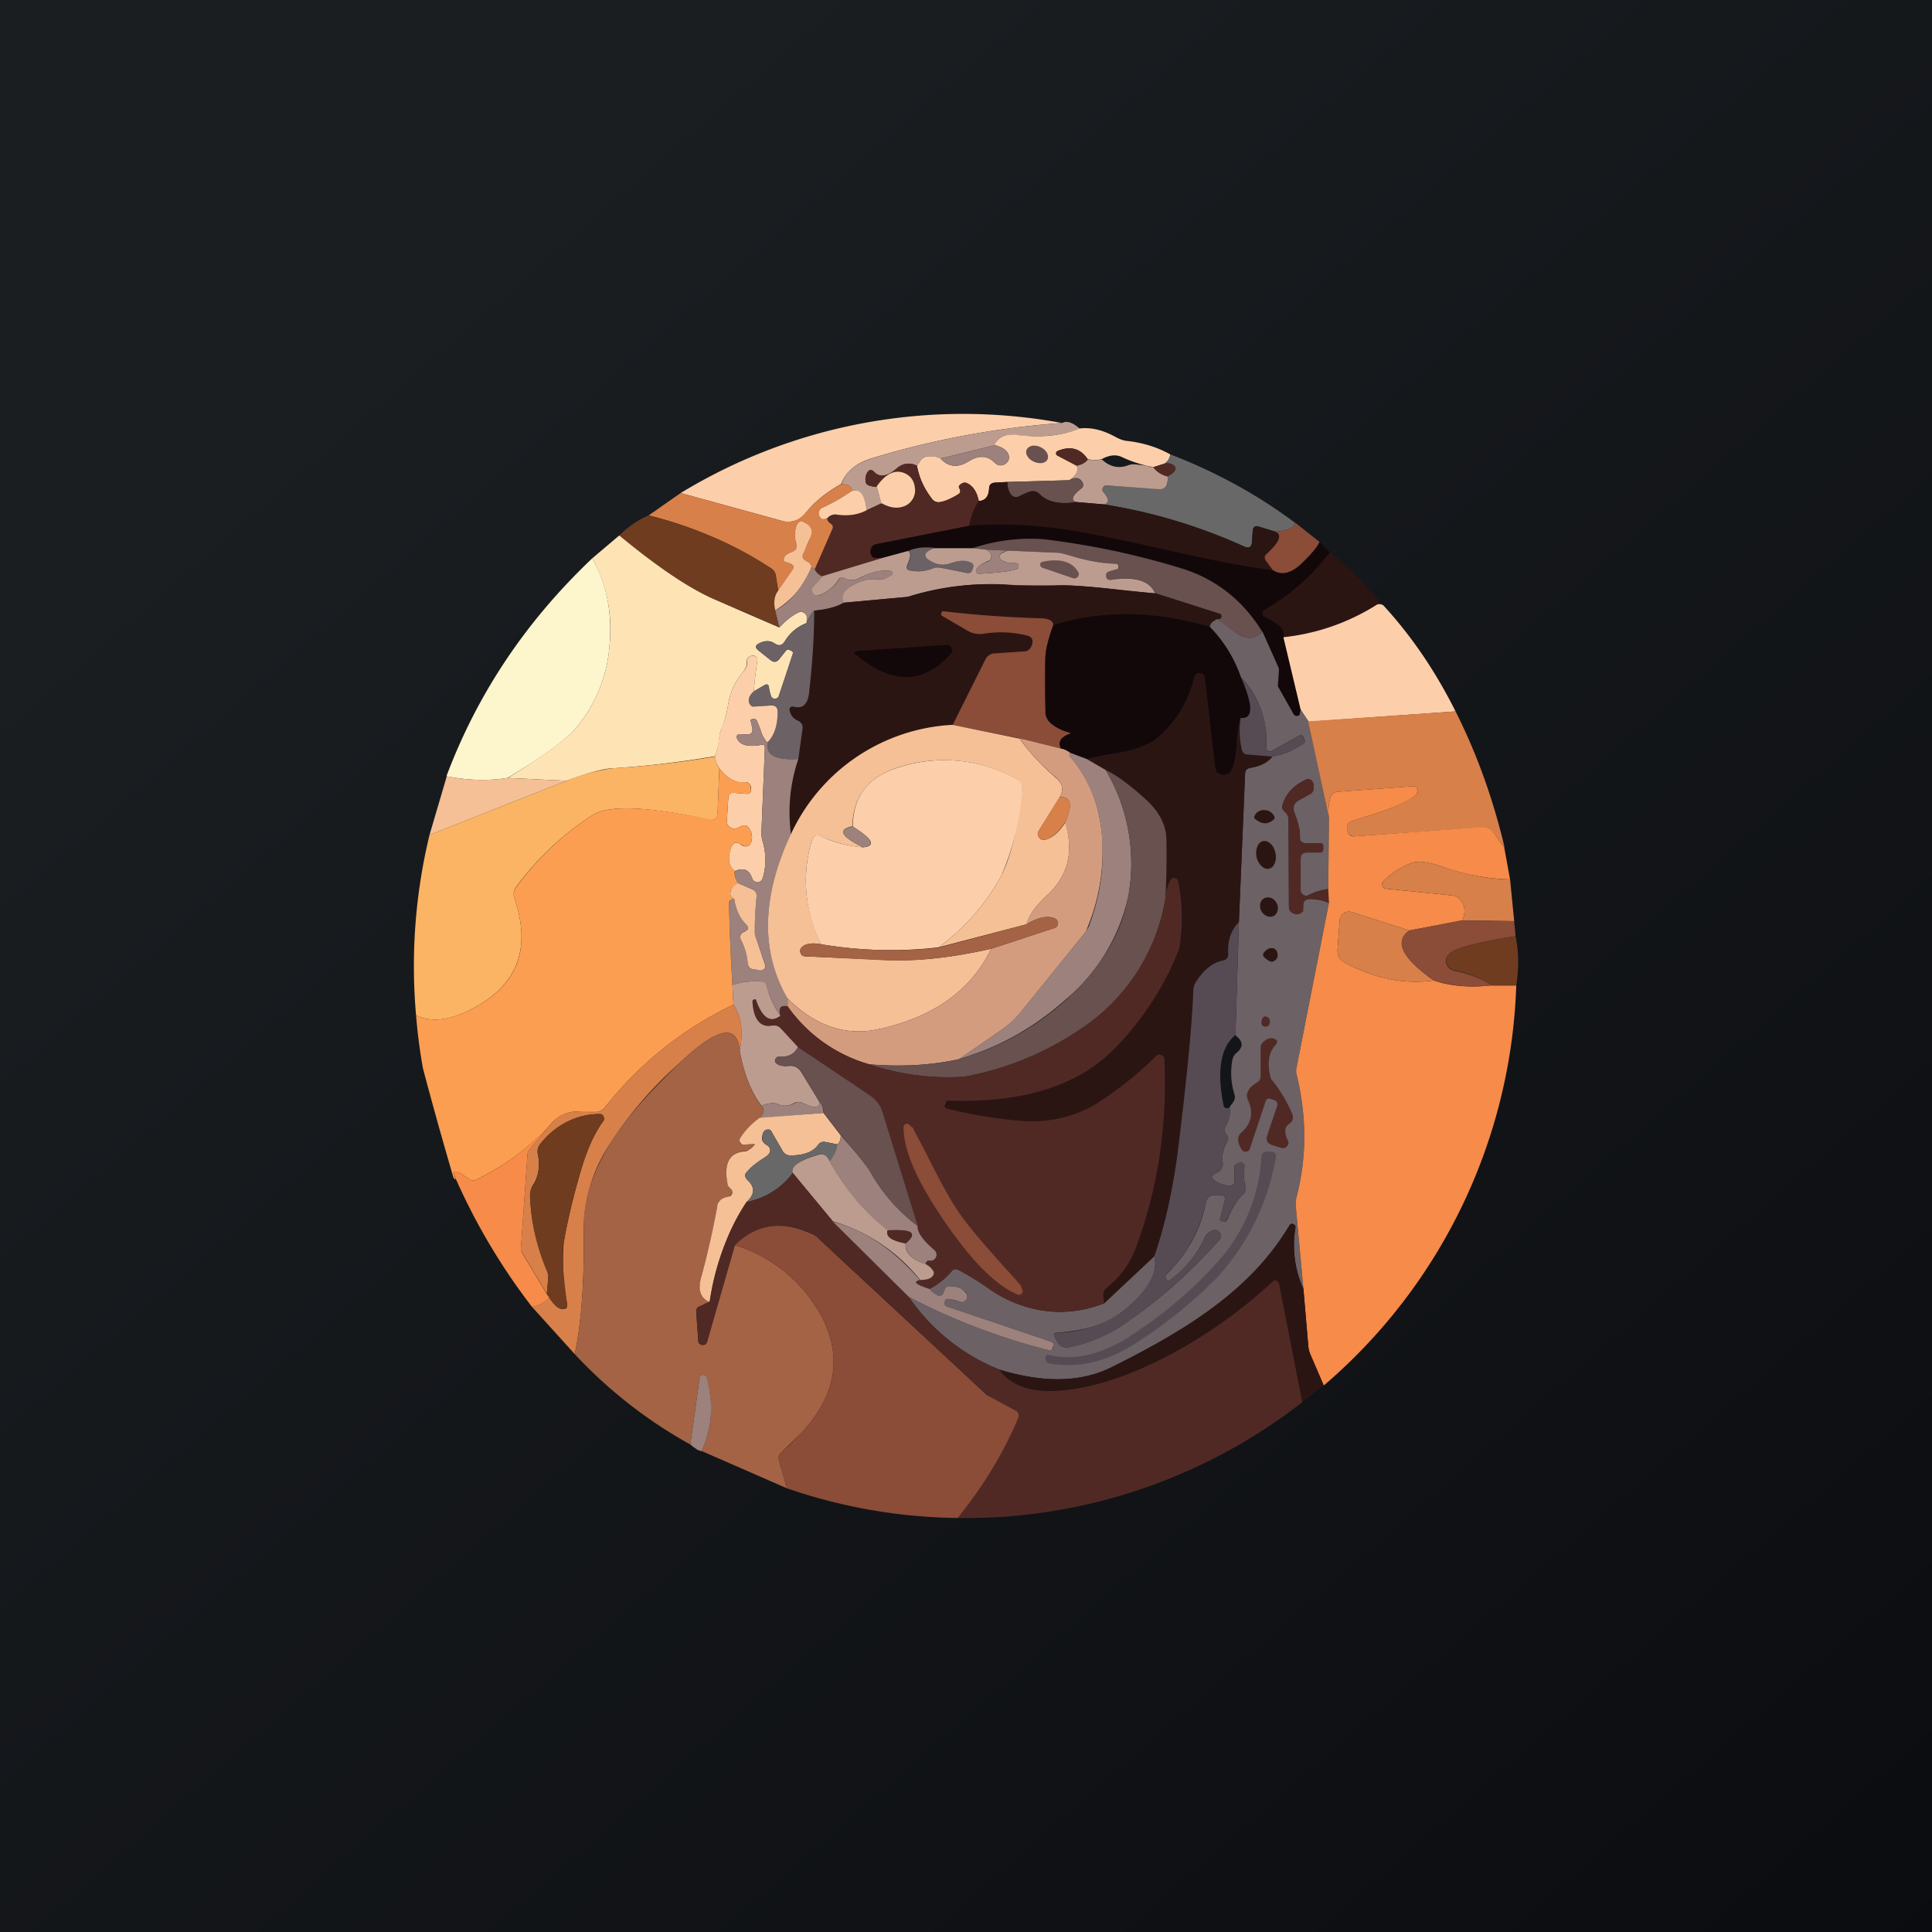 <!-- by TradingView --><svg width="56" height="56" viewBox="0 0 56 56" xmlns="http://www.w3.org/2000/svg"><rect x="0" y="0" width="56" height="56" fill="#808080" stroke="none"/><path fill="url(#a)" d="M0 0h56v56H0z"/><path d="M30.78 12.26c-1.9.14-3.73.48-5.5 1.02-.47.14-.77.4-.9.75-.41.23-.76.5-1.03.84a.63.63 0 0 1-.71.22l-2.91-.8a15.76 15.76 0 0 1 11.05-2.03Z" fill="#FCCFAA"/><path d="M31.3 12.42c-.5.21-1.14.27-1.89.19-.3-.03-.5.07-.59.3l-1.56.38a.75.75 0 0 0-.37-.06c-.1 0-.17.05-.22.14l-.09.13c-.2-.1-.4-.08-.58.07-.28.25-.5.28-.67.1-.07-.07-.13-.06-.18.01a.38.38 0 0 0-.06.28c0 .06.05.1.12.12a.6.6 0 0 0 .2.03l.14.48-.43.2c-.05-.44-.2-.63-.43-.56 0-.12-.1-.19-.3-.2.12-.36.42-.6.9-.75 1.76-.54 3.6-.88 5.5-1.02.12-.07.3-.02.5.16Z" fill="#BD9C90"/><path d="M33.92 13.17a.36.36 0 0 1-.17.27l-.32.1a3.8 3.8 0 0 1-.93-.3c-.16-.07-.35-.05-.57.07a.94.94 0 0 1-.4 0c-.2-.3-.5-.4-.87-.24a.07.07 0 0 0-.05.07c0 .03.02.06.05.07l.55.29c.06.15-.02.3-.22.42l-1.79.05-.37.02c-.1.01-.15.06-.16.16-.01.24-.11.36-.3.37-.06-.27-.17-.44-.35-.52a.15.15 0 0 0-.15.02c-.07.04-.1.09-.06.14.04.07.03.13-.04.17-.2.12-.38.2-.52.22a.23.23 0 0 1-.24-.1c-.23-.3-.37-.61-.43-.95l.09-.13a.26.26 0 0 1 .22-.14c.12-.01.25 0 .37.06.23.25.5.28.82.08.29-.18.54-.17.75.04.09.09.18.1.29.05.1-.06.14-.14.12-.26-.04-.14-.17-.24-.42-.3.1-.22.3-.32.6-.3.74.1 1.37.03 1.87-.18.33-.04.68.04 1.07.26.1.05.2.09.3.1.46.05.88.18 1.26.39Z" fill="#FCCFAA"/><path d="M28.82 12.9c.25.06.38.16.42.3.02.12-.02.2-.12.26-.1.05-.2.04-.29-.05-.21-.2-.46-.22-.75-.04-.31.2-.59.17-.82-.08l1.56-.38Z" fill="#9C817C"/><path d="M30.16 12.96c-.16-.08-.34-.05-.4.07-.06.11.03.27.2.35.17.08.35.05.4-.06.06-.12-.03-.28-.2-.36Z" fill="#68514F"/><path d="M31.53 13.32c-.05.09-.16.15-.32.18l-.55-.29a.07.07 0 0 1-.05-.07c0-.03.02-.05.05-.07.38-.15.67-.07.87.25Z" fill="#512924"/><path d="M37.53 15.14c.02.14-.16.23-.56.27l-.48-.14c-.1-.04-.17 0-.18.12l-.02.31c0 .16-.09.2-.23.14-1.3-.59-2.65-1-4.06-1.22.16-.05.15-.17-.02-.36-.03-.04-.04-.08-.01-.13a.1.1 0 0 1 .1-.06l1.54.1c.08.01.15-.02.19-.1a.38.38 0 0 0 .04-.27.57.57 0 0 0 .16-.1c.1-.09.1-.17-.02-.24a.34.34 0 0 0-.23-.02c.1-.07.16-.16.17-.27 1.3.5 2.5 1.15 3.6 1.97Z" fill="#696868"/><path d="M31.93 13.31c.23.22.49.28.76.18a.46.46 0 0 1 .22-.03l.35.04c.05.03.1.04.17.04.09.13.23.22.41.26.02.1 0 .19-.04.28-.04.07-.1.1-.19.1l-1.53-.11a.1.1 0 0 0-.11.06c-.03.05-.02.1.01.13.17.2.18.31.02.36l-.82-.07c-.15-.06-.1-.19.16-.39.06-.05.07-.1.04-.17-.08-.15-.2-.17-.4-.07.21-.13.29-.27.23-.42.16-.03.27-.1.32-.18.14.02.27.02.4 0Z" fill="#BD9C90"/><path d="M26.58 13.5c.06.34.2.66.43.96.06.08.14.11.24.1.14-.03.31-.1.52-.23.07-.04.08-.1.04-.17-.03-.05-.01-.1.06-.14.05-.03.1-.04.15-.02.18.08.3.25.35.52-.13.21-.23.45-.28.73l-2.68.52a.2.2 0 0 0-.17.16c-.02.08 0 .16.06.22.03.03.14.03.33.01l-1.78.55a.34.34 0 0 1-.24-.22l.51-1.14c.04-.07.02-.13-.04-.17a.2.2 0 0 1-.1-.15.3.3 0 0 1 .3-.11c.3.04.59 0 .84-.13l.43-.2c.28.15.52.17.71.06.2-.11.28-.28.26-.5a.49.49 0 0 0-.34-.45c-.26-.09-.52.05-.77.4a.6.6 0 0 1-.2-.02c-.07-.02-.11-.06-.12-.12-.01-.1 0-.2.06-.28.05-.07.11-.08.18-.01.16.18.39.14.67-.1.18-.15.38-.17.58-.07ZM33.75 13.44c.1-.02.17 0 .23.02.12.07.13.15.02.25a.57.57 0 0 1-.16.1.69.69 0 0 1-.41-.27l.32-.1Z" fill="#512924"/><path d="m25.55 14.6-.14-.5c.25-.35.5-.49.77-.4.2.07.32.22.34.45a.49.49 0 0 1-.26.5c-.2.1-.43.09-.7-.06Z" fill="#FCCFAA"/><path d="M30.99 13.92c.18-.1.31-.08.39.07.03.07.02.12-.04.17-.26.2-.3.33-.16.4-.47.07-.83-.01-1.06-.25a.25.25 0 0 0-.26-.06 1.9 1.9 0 0 0-.29.12c-.12.07-.22.04-.29-.07a.58.58 0 0 1-.08-.33l1.79-.05Z" fill="#68514F"/><path d="M29.2 13.97c0 .14.03.25.08.33.07.11.17.14.3.07.1-.05.2-.1.28-.12.1-.03.19 0 .26.06.23.24.59.32 1.06.24l.82.07c1.4.23 2.76.63 4.06 1.22.14.06.22.02.23-.14l.02-.31c.01-.12.07-.16.18-.13l.48.15c.2.09.12.3-.25.63-.07.06-.07.13-.02.2l.2.29c-.73-.09-1.8-.3-3.23-.62a38.31 38.31 0 0 0-2.77-.56 11.96 11.96 0 0 0-2.81-.1c.05-.28.15-.52.28-.73.19 0 .29-.13.3-.37 0-.1.06-.15.16-.16l.37-.02Z" fill="#2B1512"/><path d="M24.39 14.03c.2.01.3.08.3.2-.29.2-.57.36-.84.48a.18.18 0 0 0-.1.14c-.02.06 0 .12.05.16.04.05.1.05.18.02 0 .06.04.11.1.15.06.04.08.1.04.17l-.5 1.14-.1-.05c0-.07-.04-.13-.15-.18-.1-.05-.13-.12-.08-.22.03-.1.1-.23.18-.42.1-.2.06-.36-.14-.47-.12-.06-.2-.03-.25.1a.83.83 0 0 0 0 .5c.04.13 0 .21-.13.25-.18.06-.25.15-.23.26 0 0 0 .02.02.02l.15.05c.11.04.14.1.07.2l-.4.6-.07-.43a.3.3 0 0 0-.13-.22 11.56 11.56 0 0 0-3.56-1.54l.93-.65 2.91.8c.28.08.52 0 .7-.22.28-.33.63-.61 1.05-.84Z" fill="#D88049"/><path d="M24.7 14.23c.23-.07.37.11.42.56-.25.13-.53.17-.84.13a.3.3 0 0 0-.3.1c-.08.04-.14.04-.18 0a.18.18 0 0 1-.06-.17.18.18 0 0 1 .11-.14c.27-.12.55-.28.84-.48Z" fill="#FCCFAA"/><path d="M18.8 14.94c1.4.36 2.58.88 3.56 1.54a.3.3 0 0 1 .13.22l.06.43c-.1.15-.13.34-.08.56l.12.5c-.61-.28-1.22-.54-1.82-.79-.72-.3-1.66-.92-2.82-1.88.25-.25.54-.45.85-.58Z" fill="#6F3C1F"/><path d="M36.9 16.53c.24.16.53.1.84-.21.28-.27.45-.48.51-.61l.3.3a6.26 6.26 0 0 1-1.9 1.67.1.1 0 0 0-.06.1c0 .05.03.08.07.1.42.2.6.4.55.59l.5 2.1-.03.1c0 .05-.03.08-.07.08-.05.01-.08 0-.1-.04l-.45-.78a.1.1 0 0 1-.02-.06l.03-.44a.2.2 0 0 0-.02-.1l-.47-1.03a4.17 4.17 0 0 0-2.42-1.86 23.66 23.66 0 0 0-3.9-.81 5.3 5.3 0 0 0-2.07.26h-1.1c-.29-.04-.54-.01-.76.08l-.7.2c-.19.01-.3 0-.33-.02a.21.21 0 0 1-.06-.22.2.2 0 0 1 .17-.16l2.68-.53c.84-.07 1.78-.04 2.81.11.62.1 1.54.28 2.77.56 1.42.32 2.5.53 3.22.62Z" fill="#120809"/><path d="M23.52 16.44a2.48 2.48 0 0 1-1.05 1.25c-.05-.22-.03-.41.08-.56l.41-.6c.07-.1.04-.16-.07-.2l-.15-.05-.02-.02c-.02-.11.05-.2.23-.26.12-.04.17-.12.13-.25a.83.83 0 0 1 0-.5c.05-.13.13-.17.25-.1.2.1.25.27.14.47a9.6 9.6 0 0 0-.18.42c-.05.1-.02.17.08.22.1.05.15.1.15.18Z" fill="#F5C096"/><path d="M38.25 15.7c-.06.14-.23.35-.51.62-.31.3-.6.37-.85.2l-.2-.27c-.05-.08-.04-.15.03-.2.37-.34.45-.55.25-.64.4-.04.58-.13.56-.27l.72.57Z" fill="#8B4C38"/><path d="M17.95 15.52c1.16.96 2.1 1.58 2.82 1.88l1.82.79c.18-.2.37-.35.56-.44a.15.15 0 0 1 .16.02c.06.03.08.08.08.14l-.01.15c-.27.1-.49.29-.64.54-.07.11-.16.13-.27.06-.14-.1-.3-.1-.47-.01-.1.05-.12.12-.02.2l.35.28c.1.08.18.07.26-.03l.2-.25a.06.06 0 0 1 .07-.02l.09.04c.03.02.04.05.03.08l-.4 1.22a.11.11 0 0 1-.11.08.11.11 0 0 1-.12-.07.93.93 0 0 1-.06-.24c0-.1-.06-.13-.15-.07l-.29.17c.02-.3.06-.59.1-.88.01-.06 0-.1-.04-.13-.05-.03-.1-.03-.14-.02-.1.04-.13.1-.13.18v.1a.7.7 0 0 1-.11.2c-.23.26-.37.58-.43.96-.04.25-.1.46-.17.62-.05.1-.08.26-.1.45-.03.18-.07.32-.11.4-1 .17-1.99.29-2.97.35-.26.01-.7.13-1.33.36l-1.7-.08.49-.31c.78-.5 1.29-.89 1.53-1.19a4.2 4.2 0 0 0 .93-2.37 4.3 4.3 0 0 0-.5-2.5l.78-.66Z" fill="#FEE4B5"/><path d="M36.58 18.3c-.14.17-.3.22-.5.17a1.78 1.78 0 0 1-.48-.3c-.15-.11-.27-.19-.34-.22l.08-.01c.04 0 .06-.03.06-.07 0-.04-.01-.07-.05-.08l-1.87-.6c-.15-.36-.6-.5-1.3-.38a.1.1 0 0 1-.08-.03.13.13 0 0 1-.04-.12c.01-.06.05-.1.13-.11l.2-.06a.08.08 0 0 0 .03-.1.08.08 0 0 0-.08-.05c-.43-.01-.9-.1-1.4-.26a1.3 1.3 0 0 0-.32-.06l-1.4-.06-.65-.03-.38-.04a5.3 5.3 0 0 1 2.06-.26c1.33.16 2.63.43 3.91.82 1.04.3 1.84.92 2.42 1.85Z" fill="#68514F"/><path d="M27.08 15.88c-.31.13-.33.27-.04.41.18.09.35.1.52.04.24-.1.44-.1.6-.02.06.03.08.08.06.15l-.03.07c-.02.07-.07.1-.14.08l-.76-.15a.4.4 0 0 0-.22.01c-.22.09-.44.1-.66.07-.11-.01-.14-.07-.1-.17.1-.23.11-.36.02-.4.22-.1.47-.12.75-.09Z" fill="#6C6165"/><path d="m28.2 15.89.37.04c.1.05.15.1.16.17.02.08-.02.14-.11.17-.15.06-.25.13-.3.21-.06.1-.03.15.08.15.52-.03.88-.07 1.06-.13.05-.01.07-.05.06-.1 0-.06-.04-.08-.1-.08a.65.65 0 0 1-.38-.08.12.12 0 0 1-.06-.12c.01-.05.04-.09.09-.1l.14-.06 1.41.06c.1 0 .21.03.32.06.5.16.97.25 1.4.26.04 0 .06.02.08.06 0 .03 0 .06-.02.09l-.21.06c-.08.02-.12.05-.13.11 0 .05 0 .09.04.12a.1.1 0 0 0 .08.03c.71-.11 1.15.02 1.3.39a31.4 31.4 0 0 1-.99-.1c-.88-.1-1.52-.15-1.9-.13H29.4a7.85 7.85 0 0 0-3.1.33l-1.85.17c-.08-.17-.02-.32.15-.44.3-.2.61-.28.95-.23.04 0 .14-.04.29-.13a.06.06 0 0 0 .03-.07c0-.03-.03-.05-.06-.05-.28-.04-.6.04-.95.23a.3.3 0 0 1-.17.03.37.37 0 0 1-.19-.04c-.08-.05-.15-.04-.2.04-.13.2-.32.35-.55.44-.08.03-.14.02-.2-.05-.04-.07-.04-.14.02-.2l.27-.3 1.78-.54.7-.19c.09.04.08.17-.02.4-.04.1-.01.16.1.17.22.04.44.02.66-.07a.4.4 0 0 1 .22-.01l.76.15c.07.01.12-.01.14-.08l.03-.07c.02-.07 0-.12-.06-.15-.16-.08-.36-.07-.6.02a.64.64 0 0 1-.52-.04c-.29-.14-.27-.28.04-.4h1.11Z" fill="#BD9C90"/><path d="m29.21 15.96-.14.05a.12.12 0 0 0-.09.1c0 .06.02.1.06.13.1.06.23.09.39.08.05 0 .08.02.1.08 0 .05-.02.09-.07.1-.18.06-.54.1-1.06.13-.11 0-.14-.05-.08-.15.05-.08.15-.15.3-.2.1-.04.13-.1.11-.18-.01-.07-.07-.12-.16-.17l.64.03Z" fill="#9C817C"/><path d="M39.92 17.52a6.3 6.3 0 0 1-2.71.95c.05-.2-.13-.4-.55-.6a.1.1 0 0 1-.07-.09.1.1 0 0 1 .06-.1 6.27 6.27 0 0 0 1.9-1.67c.51.4.98.87 1.4 1.38.04.05.03.1-.03.13Z" fill="#2B1512"/><path d="M17.17 16.18c.41.74.58 1.57.5 2.5a4.2 4.2 0 0 1-.93 2.37c-.24.3-.75.7-1.53 1.19l-.5.31c-.57.09-1.16.07-1.77-.05.9-2.4 2.31-4.5 4.23-6.32Z" fill="#FDF5CC"/><path d="M31.25 16.57c.03.05.03.1-.01.15-.04.04-.08.06-.14.04l-.88-.3c-.05-.02-.07-.05-.07-.1s.03-.07.08-.08c.51-.1.85 0 1.02.3Z" fill="#68514F"/><path d="M23.61 16.49c.04.1.12.18.24.22l-.27.29c-.06.06-.06.13-.01.2.05.06.11.08.19.05.23-.1.42-.24.55-.44.05-.08.12-.1.2-.04.05.03.11.04.19.04a.3.3 0 0 0 .17-.03c.35-.2.67-.27.95-.23.03 0 .05.02.06.05 0 .03 0 .05-.03.07-.15.09-.25.13-.29.13a1.3 1.3 0 0 0-.95.23c-.17.12-.23.27-.15.44-.23.13-.52.2-.86.23a1 1 0 0 0-.22.36v-.14a.16.16 0 0 0-.07-.15.15.15 0 0 0-.16-.02c-.19.1-.38.24-.56.44l-.12-.5c.42-.21.76-.63 1.05-1.25l.1.05Z" fill="#9C817C"/><path d="m33.48 17.2 1.87.59c.04.01.06.04.05.08 0 .04-.02.06-.06.07h-.08c-.13.08-.2.15-.2.23a7.62 7.62 0 0 0-4.53-.05c0-.13-.14-.2-.4-.2-.98-.03-1.9-.1-2.76-.2-.04 0-.07 0-.08.05-.02.04 0 .07.03.09l.74.43c.14.08.28.1.44.08.44-.07.86-.05 1.26.04.15.04.2.14.15.29l-.03.06a.22.22 0 0 1-.19.12l-.87.06a.3.3 0 0 0-.26.18l-.95 1.9a5.47 5.47 0 0 0-4.68 3.17 4.78 4.78 0 0 1 .2-2.2l.13-.85c.01-.12-.03-.21-.15-.26a.37.37 0 0 1-.21-.24c-.04-.13 0-.18.14-.15.23.04.37-.08.4-.39.1-.8.15-1.6.16-2.4.34-.03.63-.1.86-.23l1.86-.17c.06 0 .1-.02.16-.04a7.85 7.85 0 0 1 2.93-.3c.54.02.93.02 1.17.01.39-.02 1.03.03 1.91.13l1 .1Z" fill="#2B1512"/><path d="M39.92 17.52c.08-.02.14 0 .18.03.8.87 1.5 1.89 2.09 3.07l-4.26.3-.23-.35-.5-2.1a6.3 6.3 0 0 0 2.72-.95Z" fill="#FCCFAA"/><path d="M23.6 17.7c0 .8-.06 1.6-.15 2.4-.04.3-.17.44-.41.39-.13-.03-.18.02-.14.15.03.1.1.19.21.24.12.05.17.14.15.26l-.12.86c-.66.04-.96-.12-.9-.48.2-.2.3-.5.3-.89 0-.13-.07-.2-.2-.18l-.48.03a.13.13 0 0 1-.13-.07c-.06-.12-.02-.25.12-.37l.29-.17c.09-.06.14-.03.15.07l.06.24c.03.05.06.07.12.07.05 0 .09-.03.1-.08l.41-1.22c.01-.03 0-.06-.03-.08a.5.5 0 0 0-.1-.04c-.02 0-.04 0-.06.02l-.2.25c-.08.1-.16.1-.26.03l-.35-.28c-.1-.08-.09-.15.02-.2.17-.09.33-.08.47.01.1.07.2.05.27-.06.15-.25.37-.43.64-.54a1 1 0 0 1 .22-.36Z" fill="#6C6165"/><path d="M30.53 18.12c-.15.42-.23.74-.23.97-.01.52 0 1.04 0 1.57.01.11.06.21.15.3.13.11.3.2.53.27.06.01.06.03 0 .05-.24.1-.32.23-.23.42l-1.19-.3-1.95-.38.95-1.9a.3.3 0 0 1 .26-.18l.87-.06c.09 0 .15-.05.19-.12l.03-.06c.05-.15 0-.25-.15-.28-.4-.1-.82-.12-1.26-.05-.16.02-.3 0-.44-.08l-.74-.43c-.04-.02-.05-.05-.03-.1 0-.03.04-.05.08-.04.86.1 1.78.17 2.76.2.26 0 .4.07.4.2Z" fill="#8B4C38"/><path d="M35.07 18.17c.4.4.7.89.9 1.46.36.82.36 1.22 0 1.18-.07.16-.1.4-.12.72-.02.36-.07.63-.16.8-.06.1-.15.15-.27.13-.12-.03-.18-.1-.2-.22l-.3-2.6c-.01-.08-.06-.13-.14-.13-.08-.01-.14.03-.16.1a3.3 3.3 0 0 1-1.16 1.85c-.2.16-.63.3-1.28.4-.32.06-.54.1-.68.14l-.48-.18a.61.61 0 0 0-.26-.12c-.1-.19-.02-.33.23-.42.05-.02.05-.04 0-.05a1.3 1.3 0 0 1-.54-.28.4.4 0 0 1-.14-.3c-.02-.52-.02-1.04-.01-1.56 0-.23.08-.55.23-.97 1.4-.44 2.91-.42 4.54.05Z" fill="#120809"/><path d="M35.26 17.95c.08.03.19.1.34.22.21.17.38.27.49.3.18.05.35 0 .5-.17l.46 1.03a.2.2 0 0 1 .02.1l-.03.44c0 .02 0 .04.02.06l.44.78c.03.03.06.05.1.04.05 0 .08-.03.08-.08l.02-.1.23.34.59 2.8-.02 2.06c-.22.03-.4.09-.56.17a.15.15 0 0 1-.16 0 .15.15 0 0 1-.08-.15v-.91c0-.11.06-.17.17-.17h.38c.07 0 .1-.04.1-.1v-.08c0-.06-.02-.09-.08-.09h-.42c-.12 0-.18-.06-.17-.18 0-.19-.05-.42-.16-.7-.06-.16-.02-.28.12-.36L38 23a.15.15 0 0 0 .07-.14v-.1c0-.07-.02-.11-.07-.15a.16.16 0 0 0-.17 0c-.36.17-.58.43-.67.77 0 .04.02.1.1.17.06.05.08.12.09.2l.01 2.53c0 .1.05.18.16.2.1.04.18.01.25-.08v-.14c0-.14.07-.2.2-.2.2 0 .38.04.55.11l-.94 4.78a.4.4 0 0 0 0 .18c.3 1.23.3 2.42 0 3.57a.77.77 0 0 0-.02.28l.22 2.38a3.05 3.05 0 0 1-.23-1.78c0-.05-.02-.08-.07-.1-.04-.02-.08 0-.1.04a8.13 8.13 0 0 1-2.28 2.42c-.71.53-1.67 1.09-2.86 1.68-.89.45-1.98.47-3.27.08a5.8 5.8 0 0 1-2.63-2.11c1.3.68 2.66 1.2 4.07 1.55.05 0 .08-.01.1-.06l.02-.07c.02-.06 0-.1-.06-.12l-3.02-1.02c-.06-.02-.09-.06-.08-.13.01-.06.05-.09.12-.09.05 0 .16.03.33.08.08.02.14 0 .19-.06.04-.07.04-.13-.01-.2a.49.49 0 0 0-.4-.18l-.17.01a.28.28 0 0 0-.07.14c-.04.12-.11.15-.23.1a.64.64 0 0 1-.19-.18c.24-.12.45-.29.63-.5.06-.08.13-.09.21-.05.27.14.53.3.78.47 1.11.78 2.26.95 3.44.5l1.46-1.37c.12.5-.2 1.05-.97 1.64-.41.33-1.03.52-1.86.58-.08 0-.1.05-.06.12l.08.14c.07.13.18.18.33.16a4.3 4.3 0 0 0 1.7-.74c.96-.66 1.84-1.45 2.66-2.37.06-.06.07-.13.02-.2-.05-.08-.11-.1-.2-.08a.43.43 0 0 0-.26.25c-.22.48-.56.89-1.02 1.22l-.04-.01-.05-.09c-.02-.03-.01-.06.02-.09.62-.62 1-1.32 1.14-2.08.03-.15.12-.22.27-.22h.16c.1 0 .14.05.12.15l-.14.57.01.02.1.03c.04.01.07 0 .1-.05.15-.36.3-.6.46-.74.08-.07.1-.16.06-.26-.03-.1-.04-.28-.02-.55a.1.1 0 0 0-.05-.1.1.1 0 0 0-.11 0l-.12.06-.01.02v.44c0 .1-.06.15-.16.14a.77.77 0 0 1-.44-.18c-.07-.05-.07-.1.01-.15l.1-.06a.28.28 0 0 0 .15-.3c-.03-.21.02-.4.13-.59.04-.07.04-.13-.02-.2a.2.2 0 0 1-.02-.26.8.8 0 0 0 .11-.54l.1-.14a.24.24 0 0 0 .04-.23c-.1-.33-.12-.66-.06-.99a.35.35 0 0 1 .13-.22c.2-.17.18-.33-.04-.5l.1-3.28.18-4.3c0-.1.05-.15.14-.17.3-.05.52-.16.65-.33.32-.06.63-.18.9-.38.05-.03.06-.07.03-.12l-.04-.08c-.03-.05-.07-.06-.11-.03l-.8.45a.1.1 0 0 1-.1 0 .1.1 0 0 1-.06-.1 2.65 2.65 0 0 0-.73-2.04 3.9 3.9 0 0 0-.9-1.46c0-.08.06-.15.2-.22Z" fill="#6C6165"/><path d="M24.8 18.97c-.06-.05-.05-.08.04-.1l2.59-.18c.07 0 .12.02.15.09.04.06.03.12-.02.17-.79.89-1.7.9-2.76.02Z" fill="#120809"/><path d="M21.85 20.04c-.14.12-.18.25-.12.37.03.05.08.08.13.07l.48-.03c.13-.01.2.05.2.18 0 .4-.1.7-.3.89a.9.9 0 0 1-.2-.38l-.1-.25c-.03-.05-.08-.06-.15-.04-.03 0-.04.02-.03.05l.04.18c.04.15-.03.22-.18.21l-.15-.01c-.1 0-.14.04-.1.14.09.18.32.24.7.17.07-.02.1.01.1.08l-.1 2.47c0 .08.01.17.04.26.1.36.1.7 0 1.05-.03.08-.08.12-.15.12-.08 0-.13-.04-.16-.11-.08-.25-.25-.32-.5-.21-.19-.15-.22-.39-.1-.7.06-.13.14-.16.26-.08a.3.3 0 0 0 .04.03c.14.07.23.03.28-.11a.42.42 0 0 0-.05-.35c-.06-.12-.16-.15-.27-.08a.62.62 0 0 1-.09.04.2.2 0 0 1-.2-.02.2.2 0 0 1-.1-.2l.04-.66c.01-.1.07-.15.17-.14l.37.03c.07 0 .11-.03.12-.1 0-.06 0-.1-.02-.15-.03-.06-.09-.1-.16-.08-.26.02-.51-.11-.74-.41a.82.82 0 0 1-.13-.34c.04-.1.08-.23.1-.41.03-.2.06-.34.1-.45.08-.16.14-.37.18-.62.06-.38.2-.7.43-.96a.7.7 0 0 0 .12-.2v-.1c-.01-.08.03-.14.12-.18.04-.01.09 0 .14.02.04.02.05.07.04.13-.04.3-.08.59-.1.88Z" fill="#FCCFAA"/><path d="M35.96 20.81c-.04.32-.03.62.03.9.02.1.08.15.18.16l.7.06c-.12.17-.34.28-.64.33-.09.02-.14.07-.14.17l-.18 4.3c-.23.22-.33.53-.31.93 0 .1-.04.16-.14.18-.32.06-.59.28-.8.65a.4.4 0 0 0-.07.2c-.02.9-.17 2.4-.43 4.52-.15 1.23-.39 2.3-.7 3.2L32 37.78l-.02-.22a.24.24 0 0 1 .1-.23c.38-.3.65-.67.8-1.08.67-1.72.96-3.57.87-5.55 0-.06-.03-.1-.09-.12a.12.12 0 0 0-.14.02l-.1.1a10.4 10.4 0 0 1-1.75 1.36c-.66.35-1.39.5-2.18.42-.65-.06-1.32-.17-2.02-.34-.1-.02-.11-.07-.07-.15l.05-.08.02-.01c2.16.08 3.77-.42 4.83-1.5a8.56 8.56 0 0 0 1.92-3.07 5.2 5.2 0 0 0-.07-1.79.11.11 0 0 0-.1-.1c-.05 0-.09.02-.12.07-.08.14-.14.32-.15.54.03-.56.04-1.12.03-1.7 0-.42-.2-.82-.6-1.18-.47-.43-.86-.71-1.16-.85L31.5 22c.14-.04.36-.08.68-.14a3.3 3.3 0 0 0 1.28-.4 3.3 3.3 0 0 0 1.16-1.84c.02-.08.08-.12.16-.11.08 0 .13.05.14.13l.3 2.6c.02.12.08.2.2.22.12.02.21-.02.27-.13.09-.17.14-.44.16-.8.01-.33.05-.56.11-.72Z" fill="#2B1512"/><path d="m36.88 21.93-.71-.06c-.1 0-.16-.06-.18-.16a2.59 2.59 0 0 1-.03-.9c.37.04.37-.36.01-1.18.55.6.79 1.28.73 2.04 0 .04.02.08.05.1.04.02.08.02.12 0l.79-.45c.04-.03.08-.02.1.03l.05.08c.03.05.02.09-.02.12-.28.2-.59.32-.91.38Z" fill="#574B53"/><path d="M42.19 20.62c.6 1.19 1.08 2.5 1.42 3.94l-.37-.48a.26.26 0 0 0-.24-.1l-3.71.26c-.13.01-.21-.05-.24-.18s.02-.22.14-.26l.53-.17c.68-.21 1.12-.41 1.33-.6.05-.05.06-.1.04-.15-.03-.06-.07-.09-.14-.09l-2.18.16c-.1.01-.17.06-.2.16-.06.18-.08.38-.05.6l-.6-2.8 4.27-.29Z" fill="#D88049"/><path d="M22.25 21.52c-.07.36.23.52.89.48a4.79 4.79 0 0 0-.21 2.2c-.85 1.79-.89 3.37-.1 4.74v.23c-.2-.04-.27.05-.21.27-.2-.3-.33-.57-.39-.85-.02-.09-.08-.13-.17-.14-.28-.02-.55.01-.83.1-.05-.78-.08-1.58-.1-2.38 0-.06.05-.1.15-.12.05.31.17.56.36.76.07.07.06.13-.03.18h-.02c-.13.06-.17.16-.1.28.1.2.16.4.18.63.01.12.08.2.2.2l.15.01c.14.01.2-.05.14-.2l-.28-.82v-.05c0-.38.01-.73.05-1.05 0-.1-.04-.18-.13-.22l-.41-.17c-.09-.15-.11-.27-.08-.35.24-.11.4-.04.5.21.02.07.07.1.15.1.07 0 .12-.03.15-.1.1-.35.1-.7 0-1.06a.76.76 0 0 1-.04-.26l.1-2.47c0-.07-.03-.1-.1-.08-.38.07-.61.01-.7-.17-.04-.1 0-.15.1-.14l.15.01c.16 0 .22-.06.18-.21l-.04-.18c-.01-.03 0-.05.03-.05.07-.02.12 0 .15.04l.1.25a.9.9 0 0 0 .2.38Z" fill="#9C817C"/><path d="m27.6 21.01 1.96.4c.24.36.59.74 1.04 1.13.2.16.24.35.12.56l-.61.98a.15.15 0 0 0 0 .18c.04.07.1.09.17.08.2-.03.4-.2.6-.5.25.85.08 1.55-.52 2.1-.34.32-.55.6-.6.85l-2.56.67a6.3 6.3 0 0 0 1.82-2.07c.3-.61.5-1.46.6-2.53a.26.26 0 0 0-.14-.27 4.3 4.3 0 0 0-3.4-.36c-.9.27-1.36.85-1.37 1.72-.44.09-.34.29.3.61a3.62 3.62 0 0 1-1.2-.31c-.14-.07-.23-.03-.28.12-.3 1.02-.2 2.02.27 3-.27-.05-.46-.02-.57.1a.14.14 0 0 0-.02.16c.02.06.07.09.13.09l2.21.1c.93.06 1.99-.05 3.18-.32-.58 1.2-1.66 1.98-3.26 2.33-.96.21-1.84-.09-2.65-.9-.78-1.36-.74-2.94.1-4.74a5.47 5.47 0 0 1 4.69-3.18Z" fill="#F5C096"/><path d="M30.75 21.7c.09.01.17.05.27.12-.03.04-.03.09.02.14.54.62.84 1.4.91 2.35a5.9 5.9 0 0 1-.48 2.7l-1.87 2.31c-.16.2-.35.38-.57.53l-1.23.85c-.77.17-1.64.23-2.6.15a4.35 4.35 0 0 1-2.37-1.68v-.23c.8.8 1.68 1.1 2.64.89 1.6-.35 2.68-1.13 3.26-2.33l1.83-.6c.07-.02.1-.07.1-.14a.14.14 0 0 0-.09-.14c-.2-.09-.48-.03-.82.17.06-.25.27-.53.61-.85.6-.55.77-1.25.51-2.1.23-.5.18-.75-.15-.74.12-.21.08-.4-.12-.57-.45-.38-.8-.76-1.04-1.13l1.2.3Z" fill="#D49C7E"/><path d="m31.02 21.82.48.18.55.32A5.3 5.3 0 0 1 32.7 26a5.42 5.42 0 0 1-1.82 2.98c-.9.8-1.92 1.38-3.09 1.72l1.23-.85c.22-.15.4-.32.57-.53l1.87-2.3.1-.17c.32-.85.45-1.7.38-2.54a3.91 3.91 0 0 0-.91-2.35c-.05-.05-.05-.1-.02-.14Z" fill="#9C817C"/><path d="M20.72 21.93c.04.17.08.28.13.34l-.05 1.29c0 .16-.1.23-.25.2-1.74-.38-2.86-.43-3.35-.15a8.38 8.38 0 0 0-2.24 2.1c-.07.1-.09.2-.05.32.51 1.5.07 2.58-1.32 3.26-.61.3-1.12.34-1.53.14a16.2 16.2 0 0 1 .39-5.23l3.97-1.57a5.63 5.63 0 0 1 1.33-.36 27.9 27.9 0 0 0 2.97-.34Z" fill="#FBB463"/><path d="M27.2 27.46c-1.13.13-2.26.1-3.4-.09a4.05 4.05 0 0 1-.27-3c.05-.15.14-.2.29-.12.33.16.73.27 1.2.31.38-.04.28-.24-.3-.6 0-.88.45-1.46 1.37-1.73a4.3 4.3 0 0 1 3.4.36c.1.05.15.14.14.27a7.46 7.46 0 0 1-.61 2.53 6.3 6.3 0 0 1-1.82 2.07Z" fill="#FCCFAA"/><path d="M21.3 25.25c-.02.08 0 .2.09.35a.32.32 0 0 0-.21.24c-.03.1 0 .17.1.21-.1.02-.15.06-.15.12.02.8.05 1.6.1 2.38l.03.57c-1.47.7-2.72 1.7-3.73 2.98a.34.34 0 0 1-.23.13h-.43a.98.98 0 0 0-.83.27 7.06 7.06 0 0 1-2.23 1.69.22.22 0 0 1-.24-.03c-.37-.28-.49-.27-.36.03-.04-.02-.06-.04-.07-.07a121.73 121.73 0 0 1-.88-3.15 15.8 15.8 0 0 1-.2-1.54c.4.2.92.16 1.53-.14 1.4-.68 1.83-1.76 1.32-3.26a.32.32 0 0 1 .05-.31 8.38 8.38 0 0 1 2.24-2.11c.5-.28 1.6-.23 3.35.14.16.04.24-.03.25-.2l.05-1.28c.23.3.48.43.74.4.07 0 .13.03.16.1l.02.14c-.01.07-.05.1-.12.1l-.37-.03c-.1 0-.16.04-.17.14l-.04.67c0 .08.02.14.1.19a.2.2 0 0 0 .2.02.63.63 0 0 0 .09-.04c.11-.07.2-.04.27.08.07.11.08.23.05.35-.05.14-.14.18-.28.1a.3.3 0 0 1-.04-.02c-.12-.08-.2-.05-.25.07-.13.32-.1.56.1.71Z" fill="#FC9E52"/><path d="M33.78 26.05a5.63 5.63 0 0 1-2.52 3.82 8.82 8.82 0 0 1-3.31 1.34 7.2 7.2 0 0 1-2.76-.36c.97.08 1.84.02 2.61-.15a7.83 7.83 0 0 0 3.1-1.72c.98-.89 1.59-1.88 1.8-2.98a5.3 5.3 0 0 0-.65-3.68c.3.14.69.42 1.16.85.4.36.6.76.6 1.19.01.57 0 1.13-.03 1.7Z" fill="#68514F"/><path d="M12.94 22.5c.6.12 1.2.14 1.77.05l1.71.08-3.97 1.57.5-1.7Z" fill="#F5C096"/><path d="m38.5 25.77.02.4a1.32 1.32 0 0 0-.54-.12c-.14 0-.21.07-.2.21l-.01.15c-.07.08-.15.11-.25.08s-.16-.1-.16-.21l-.01-2.53a.28.28 0 0 0-.09-.2c-.08-.08-.1-.13-.1-.17.09-.34.3-.6.67-.77a.16.16 0 0 1 .17 0c.05.04.07.08.07.14v.11c0 .06-.02.1-.07.14l-.36.2c-.14.08-.18.2-.12.36.11.28.17.51.16.7-.01.12.05.18.17.18h.42c.06 0 .09.03.09.09v.07c0 .07-.04.11-.1.11h-.39c-.11 0-.17.06-.17.17v.92c0 .06.03.1.08.14.05.03.1.03.16 0 .16-.08.34-.14.56-.17Z" fill="#512924"/><path d="m43.6 24.56.17.93a6.24 6.24 0 0 1-1.97-.37c-.41-.14-.71-.18-.9-.1-.31.12-.58.3-.8.52a.13.13 0 0 0-.03.14c.02.05.05.08.1.08l1.96.2c.07.01.13.04.18.1.15.16.18.36.08.62l-1.54.29-1.66-.53a.27.27 0 0 0-.36.24l-.06.84c-.01.18.06.3.22.39.87.46 1.73.63 2.57.51.5.17 1.06.21 1.68.14h.71a15.94 15.94 0 0 1-5.58 11.6L38 39.3a.93.93 0 0 1-.08-.31l-.14-1.63-.22-2.38c-.01-.1 0-.2.02-.28.3-1.15.3-2.34 0-3.57a.4.4 0 0 1 0-.18l.94-4.78-.02-.4.02-2.06c-.03-.22-.01-.42.05-.6.03-.1.1-.15.2-.16l2.18-.16c.07 0 .11.03.14.09.02.05 0 .1-.04.15-.2.19-.65.39-1.33.6l-.53.17c-.12.04-.17.13-.14.26s.1.2.24.18l3.7-.27c.1 0 .19.03.25.1l.37.5Z" fill="#F68B4A"/><path d="M30.87 23.84c-.2.3-.4.47-.59.5a.16.16 0 0 1-.17-.08.15.15 0 0 1 0-.18l.6-.98c.34-.01.4.24.16.74Z" fill="#D88049"/><path d="M36.93 23.65c.03.04.02.09-.03.12-.16.14-.34.12-.53-.04-.02-.01-.02-.04-.01-.07a.28.28 0 0 1 .27-.18c.13 0 .23.05.3.17Z" fill="#2B1512"/><path d="M24.71 23.95c.59.37.69.57.3.61-.64-.32-.74-.52-.3-.6Z" fill="#9C817C"/><path d="M36.97 24.72c-.05-.22-.2-.37-.36-.34-.15.03-.23.24-.19.46.05.22.21.37.36.34.15-.03.24-.23.19-.46Z" fill="#2B1512"/><path d="M32 37.78a3.52 3.52 0 0 1-3.44-.5c-.25-.17-.5-.33-.78-.47-.08-.04-.15-.03-.2.05-.19.21-.4.38-.64.5-.4-.13-.49-.21-.27-.26.24 0 .38-.06.4-.2a.1.1 0 0 0-.02-.06.58.58 0 0 0-.22-.2c.02-.08.06-.11.11-.1.08.01.15-.02.19-.1.03-.07.02-.14-.04-.2-.35-.3-.5-.54-.49-.7l-1.02-3.31a.86.86 0 0 0-.35-.47l-2.1-1.41-.5-.53a.3.3 0 0 0-.27-.1c-.33.06-.52-.18-.55-.7 0-.03.02-.04.05-.05.03 0 .05 0 .06.03.18.51.42.66.7.44-.06-.22.01-.31.21-.27a4.35 4.35 0 0 0 2.36 1.68 7.2 7.2 0 0 0 2.76.36 8.82 8.82 0 0 0 3.31-1.34 5.63 5.63 0 0 0 2.52-3.82c.01-.22.07-.4.15-.54.03-.05.07-.07.12-.06.05 0 .09.04.1.1a5.2 5.2 0 0 1 .03 1.95 8.57 8.57 0 0 1-1.88 2.9c-1.06 1.08-2.67 1.58-4.83 1.5h-.02l-.05.1c-.04.07-.02.12.07.14.7.17 1.37.28 2.02.34.8.08 1.52-.07 2.18-.42a10.4 10.4 0 0 0 1.85-1.46c.04-.04.1-.04.14-.02.06.02.08.06.09.12.09 1.98-.2 3.83-.86 5.55-.16.41-.43.77-.81 1.08a.24.24 0 0 0-.1.23l.02.22Z" fill="#512924"/><path d="m43.77 25.49.12 1.21-1.5-.02c.1-.26.07-.46-.08-.62a.27.27 0 0 0-.18-.1l-1.95-.2a.12.12 0 0 1-.11-.08c-.02-.05 0-.1.03-.14.22-.22.49-.4.8-.52.19-.08.49-.04.9.1.66.23 1.31.36 1.97.37Z" fill="#D88049"/><path d="m21.39 25.6.4.17c.1.04.15.12.14.22a9.3 9.3 0 0 0-.05 1.1l.28.83c.05.14 0 .2-.14.2l-.14-.02c-.13 0-.2-.08-.21-.2a1.73 1.73 0 0 0-.18-.63c-.07-.12-.03-.22.1-.27l.02-.01c.09-.05.1-.1.03-.18-.2-.2-.31-.45-.36-.76-.1-.04-.13-.11-.1-.21.03-.13.1-.2.2-.24Z" fill="#F5C096"/><path d="M37 26.17c-.07-.14-.23-.2-.36-.13-.12.06-.15.23-.08.37.08.14.24.2.36.14.12-.07.16-.24.08-.38Z" fill="#2B1512"/><path d="M40.85 26.97c-.45.32-.21.8.71 1.45-.84.12-1.7-.05-2.57-.51a.38.38 0 0 1-.22-.39l.06-.84c0-.09.04-.16.12-.21a.27.27 0 0 1 .24-.03l1.66.53Z" fill="#D88049"/><path d="M28.73 27.5c-1.2.27-2.25.38-3.18.33l-2.2-.11a.14.14 0 0 1-.14-.1.14.14 0 0 1 .02-.16c.1-.11.3-.14.57-.09 1.14.19 2.27.22 3.4.1l2.55-.68c.34-.2.61-.26.82-.17.07.02.1.07.1.14s-.04.12-.1.14l-1.84.6Z" fill="#A46345"/><path d="m42.39 26.68 1.5.02.04.44c-.58.08-1.1.19-1.57.33-.19.06-.32.13-.39.22a.26.26 0 0 0-.04.26c.04.1.1.15.2.18.47.1.83.24 1.1.43a3.9 3.9 0 0 1-1.67-.14c-.92-.65-1.16-1.13-.71-1.45l1.54-.3Z" fill="#8B4C38"/><path d="m35.91 26.73-.1 3.27c-.43.35-.55 1.04-.34 2.06 0 .02.02.03.03.04.04.03.1.03.14 0a.8.8 0 0 1-.1.54.2.2 0 0 0 .01.26c.06.06.06.12.02.19a.86.86 0 0 0-.13.58.28.28 0 0 1-.15.31l-.1.06c-.08.04-.08.1 0 .15.13.11.27.17.43.18.1.01.16-.04.16-.14v-.46l.13-.07a.1.1 0 0 1 .11 0 .1.1 0 0 1 .05.1c-.02.28-.01.46.02.56.04.1.02.19-.06.26-.16.14-.31.38-.47.74-.02.05-.05.06-.1.05l-.09-.03-.01-.02.14-.57c.02-.1-.02-.15-.12-.15h-.16c-.15 0-.24.07-.27.22a3.98 3.98 0 0 1-1.15 2.08c-.02.03-.03.06 0 .09l.04.09c.01.01.03.02.04 0 .46-.32.8-.73 1.02-1.21a.43.43 0 0 1 .26-.25c.09-.03.15 0 .2.07.05.08.04.15-.02.21-.82.92-1.7 1.7-2.65 2.37a4.3 4.3 0 0 1-1.7.74c-.16.02-.27-.03-.34-.16l-.08-.14c-.04-.07-.02-.11.06-.12a3.43 3.43 0 0 0 1.86-.58c.76-.6 1.09-1.14.97-1.64.31-.9.55-1.97.7-3.2.26-2.11.4-3.62.43-4.52a.4.4 0 0 1 .06-.2c.22-.37.5-.59.8-.65.1-.02.15-.08.15-.18-.02-.4.08-.7.31-.93Z" fill="#574B53"/><path d="M43.93 27.14c.09.42.1.9.02 1.43h-.71c-.28-.2-.64-.35-1.1-.45a.26.26 0 0 1-.2-.17.26.26 0 0 1 .03-.26c.07-.09.2-.16.4-.22.46-.14.98-.25 1.56-.33Z" fill="#6F3C1F"/><path d="M36.85 27.48c.1 0 .17.06.18.17.02.1-.03.18-.13.22-.05.02-.13-.01-.23-.1-.08-.06-.08-.13 0-.2.06-.06.12-.09.18-.09Z" fill="#2B1512"/><path d="M22.62 29.44c-.28.22-.52.07-.7-.44 0-.03-.03-.04-.06-.03-.03 0-.05.03-.05.06.03.51.22.75.55.7.1-.02.2 0 .28.09l.49.53c-.1.2-.28.3-.55.28a.1.1 0 0 0-.1.06.1.1 0 0 0 0 .11c.07.08.19.11.36.1.17-.03.31.04.4.2l.52.85c-.01.17-.17.18-.47.03a.29.29 0 0 0-.29 0 .47.47 0 0 1-.43.03c-.13-.06-.3-.04-.5.04-.3-.4-.51-.93-.63-1.6.11-.53.05-.98-.18-1.33l-.03-.57c.28-.09.55-.12.83-.1.1 0 .15.05.17.14.06.28.19.56.39.85Z" fill="#BD9C90"/><path d="M21.26 29.12c.23.35.3.8.18 1.33-.07-.79-.65-.67-1.74.36a11.4 11.4 0 0 0-2.12 2.5 4.55 4.55 0 0 0-.66 2.29c.02 1.48-.06 2.7-.26 3.65l-1.24-1.37c.2-.03.36-.12.5-.27.15.23.28.35.41.33.09 0 .12-.05.11-.13a6.8 6.8 0 0 1-.1-1.8c.12-.68.29-1.38.5-2.09.17-.58.38-1.06.65-1.43a.12.12 0 0 0 0-.13.12.12 0 0 0-.1-.07c-.67 0-1.25.3-1.72.86a.34.34 0 0 0-.08.3c.07.35.02.65-.14.9-.06.1-.09.2-.08.32.01.7.18 1.42.49 2.18.03.07.04.14.03.21l-.04.44-.72-1.2a.2.2 0 0 1-.03-.12l.19-2.72c0-.05.02-.1.05-.13l.7-.83c.2-.21.48-.3.83-.28.17.02.32.02.43.01.09-.01.17-.05.23-.13a10.34 10.34 0 0 1 3.73-2.98Z" fill="#D88049"/><path d="M36.61 29.74c-.05-.03-.06-.1-.03-.2.03-.07.08-.1.16-.06.05.03.07.07.07.14 0 .05-.02.1-.06.12a.12.12 0 0 1-.14 0Z" fill="#512924"/><path d="M21.44 30.45c.12.67.33 1.2.62 1.6.1.08.1.2-.04.36-.25.17-.44.37-.57.6a.1.1 0 0 0 0 .11.1.1 0 0 0 .1.06l.27-.02c.07 0 .08.01.02.06l-.05.04c-.08.07-.14.1-.18.1-.47.04-.64.36-.52.97v.03l.1.11c.03.04.04.08.02.13a.12.12 0 0 1-.1.08c-.12.03-.2.07-.24.12a.33.33 0 0 0-.08.17c-.1.61-.26 1.29-.46 2.03-.1.38-.03.63.24.73l-.3.14a.14.14 0 0 0-.09.15l.06.85c0 .07.05.1.12.11.07.01.11-.02.13-.09l.81-2.8a4.26 4.26 0 0 1 2.6 2.24c.51 1.13.28 2.2-.7 3.23l-.55.54a.21.21 0 0 0-.07.23l.23.81-2.47-1.08c.31-.68.35-1.4.13-2.14-.01-.05-.05-.07-.1-.07s-.08.03-.09.08l-.27 1.94a13.5 13.5 0 0 1-3.35-2.62c.2-.95.28-2.17.26-3.65-.02-.7.2-1.47.66-2.28.4-.7 1.1-1.54 2.12-2.51 1.09-1.03 1.67-1.15 1.74-.36Z" fill="#A46345"/><path d="M37.33 33.06c.03.06.02.12-.03.17a.15.15 0 0 1-.17.04l-.26-.08c-.14-.05-.18-.14-.14-.28l.28-.83c.04-.1 0-.17-.1-.2l-.09-.03c-.06-.02-.1 0-.13.06l-.46 1.38a.12.12 0 0 1-.11.09c-.06 0-.1-.01-.13-.06a.57.57 0 0 1-.1-.26.26.26 0 0 1 .1-.24c.29-.26.35-.58.18-.94a.27.27 0 0 1 0-.24c.04-.1.13-.18.27-.27.07-.04.1-.1.1-.19v-.82c0-.05.02-.1.06-.14.1-.1.2-.15.31-.12.12.04.14.1.06.19-.2.22-.25.55-.13.98a3.98 3.98 0 0 1 .6.98c.07.14.04.25-.08.33-.13.09-.14.25-.03.48Z" fill="#512924"/><path d="M26.6 35.54a5.1 5.1 0 0 1-1.38-1.58c-.1-.17-.38-.52-.84-1.05l-.5-.65a.41.41 0 0 0-.12-.3l-.52-.87a.38.38 0 0 0-.4-.2c-.17.02-.29 0-.35-.09a.1.1 0 0 1-.01-.11.1.1 0 0 1 .1-.06c.27.02.45-.08.55-.28l2.1 1.41c.17.12.29.27.35.47l1.02 3.3Z" fill="#68514F"/><path d="M23.76 31.95c.07.08.11.18.11.31l-1.85.15c.14-.16.15-.28.04-.36.21-.08.38-.1.51-.04.16.06.3.05.43-.02.1-.06.2-.06.29-.01.3.15.46.14.47-.03Z" fill="#9C817C"/><path d="m23.87 32.26.5.65c0 .12-.03.2-.1.26l-.35-.07a.2.2 0 0 0-.21.09c-.15.2-.41.3-.8.3a.25.25 0 0 1-.23-.14l-.33-.57a.08.08 0 0 0-.08-.04c-.12 0-.18.09-.18.28 0 .05.04.1.1.15.08.04.12.09.13.14.02.08-.03.16-.15.24-.24.15-.41.28-.5.4-.1.08-.09.17 0 .26.22.2.21.41-.03.63a7.24 7.24 0 0 0-1.07 2.9c-.27-.11-.35-.36-.24-.74.2-.74.35-1.42.46-2.03 0-.06.03-.12.08-.17.03-.05.12-.09.25-.12.05 0 .08-.03.1-.08a.13.13 0 0 0-.03-.13l-.1-.11v-.03c-.12-.61.05-.93.52-.96.04 0 .1-.04.18-.1l.05-.05c.06-.05.05-.06-.02-.06l-.26.02a.1.1 0 0 1-.1-.06.1.1 0 0 1-.01-.12c.13-.22.32-.42.57-.6l1.85-.14Z" fill="#F5C096"/><path d="m15.92 37.6-.07-.1.04-.44c0-.07 0-.14-.03-.2a6.21 6.21 0 0 1-.5-2.2c0-.1.03-.2.1-.3.15-.26.2-.56.13-.92-.02-.1 0-.2.08-.3a2.19 2.19 0 0 1 1.72-.85c.05 0 .09.02.1.07.03.05.03.1 0 .13-.27.37-.48.85-.65 1.43-.21.71-.38 1.41-.5 2.1-.06.31-.02.9.1 1.79.01.08-.02.13-.1.13-.14.02-.27-.1-.42-.33Z" fill="#6F3C1F"/><path d="m16.04 32.5-.7.83a.23.23 0 0 0-.05.13l-.19 2.72c0 .04.01.09.03.13l.72 1.2.07.1a.81.81 0 0 1-.5.27 18.12 18.12 0 0 1-2.2-3.69c-.14-.3-.02-.31.35-.03.08.06.16.07.24.03.84-.4 1.58-.97 2.23-1.69Z" fill="#F68B4A"/><path d="M27.79 35.14c.23.34.66.85 1.26 1.52a39.04 39.04 0 0 1 .53.59l.05.13a.1.1 0 0 1-.02.12.1.1 0 0 1-.12.02c-.62-.26-1.32-.96-2.1-2.1-.8-1.16-1.2-2.07-1.2-2.74a.1.1 0 0 1 .06-.1c.04-.02.07-.01.1.02l.12.1v.02l.36.68c.4.81.72 1.39.96 1.74Z" fill="#8B4C38"/><path d="M24.27 33.17a.96.96 0 0 1-.22.49c-.08-.17-.19-.24-.33-.2-.57.18-.81.36-.74.54-.34.45-.8.73-1.34.84.24-.22.25-.43.03-.63-.09-.09-.1-.18 0-.27.09-.11.26-.24.5-.4.12-.07.17-.15.16-.23-.02-.05-.06-.1-.13-.14-.07-.05-.1-.1-.1-.15 0-.2.05-.28.17-.28.04 0 .06.01.08.04l.33.57c.05.1.13.14.24.14.38 0 .64-.1.79-.3a.2.2 0 0 1 .21-.09l.35.07Z" fill="#696868"/><path d="M26.6 35.54c-.02.16.14.4.49.7.06.06.07.13.04.2-.04.08-.1.11-.19.1-.05-.01-.1.02-.11.1-.41-.13-.6-.34-.58-.6.36-.3.2-.42-.52-.37a6.38 6.38 0 0 1-1.68-2.01c.12-.16.2-.32.22-.5.07-.04.1-.13.1-.25.47.53.75.88.85 1.05a5.1 5.1 0 0 0 1.38 1.58Z" fill="#9C817C"/><path d="M30.34 39.48a.15.15 0 0 1-.03-.16c.01-.04.04-.06.09-.05.8.2 1.69-.04 2.65-.74a12.12 12.12 0 0 0 2.39-2.12 4.98 4.98 0 0 0 1.12-2.85c0-.13.07-.19.2-.18h.1c.1.02.14.07.12.17a6.83 6.83 0 0 1-1.74 3.52c-.77.77-1.58 1.4-2.41 1.92-.8.5-1.61.67-2.42.53a.12.12 0 0 1-.07-.04Z" fill="#574B53"/><path d="M24.05 33.66c.44.8 1 1.47 1.68 2-.06.18.1.3.52.38-.03.26.17.47.58.6.1.05.17.12.22.2a.1.1 0 0 1 .02.06c-.02.14-.16.2-.4.2a5.05 5.05 0 0 0-2.53-1.7L22.98 34c-.07-.18.17-.36.74-.53.14-.05.25.02.33.19Z" fill="#BD9C90"/><path d="m22.98 34 1.16 1.4 2.2 2.19a5.8 5.8 0 0 0 2.63 2.11c.36.5 1 .69 1.9.59.97-.1 2.03-.48 3.18-1.1a14.34 14.34 0 0 0 2.83-2.04.11.11 0 0 1 .12-.03c.04.02.07.05.08.1l.67 3.42A15.86 15.86 0 0 1 27.76 44a12.2 12.2 0 0 0 1.75-2.9c.04-.1.02-.17-.08-.22l-.78-.42a.16.16 0 0 1-.04-.03l-4.84-4.5a.97.97 0 0 0-.3-.2c-.84-.36-1.56-.24-2.17.36l-.8 2.8c-.03.07-.07.1-.14.1-.07-.01-.11-.05-.12-.12l-.06-.85c0-.07.02-.12.09-.15l.3-.14c.2-1.17.55-2.13 1.07-2.89.55-.11 1-.39 1.34-.84Z" fill="#512924"/><path d="M26.67 37.1c-.22.05-.13.13.27.26.07.08.13.14.2.17.1.06.18.03.22-.09a.28.28 0 0 1 .07-.14l.16-.01c.18 0 .31.06.4.18.06.07.06.13.02.2-.05.06-.11.09-.19.06a1.43 1.43 0 0 0-.33-.08c-.07 0-.1.03-.12.1 0 .06.02.1.08.12l3.02 1.02c.06.02.08.06.06.12l-.03.08c-.01.04-.04.06-.09.05a18.33 18.33 0 0 1-4.07-1.55l-2.2-2.18c.94.25 1.78.82 2.53 1.7Z" fill="#9C817C"/><path d="m37.78 37.36.14 1.63c0 .1.03.21.08.31l.37.86-.62.48-.67-3.43a.12.12 0 0 0-.08-.09.11.11 0 0 0-.12.03c-.86.8-1.8 1.47-2.83 2.04-1.15.62-2.2 1-3.18 1.1-.9.1-1.54-.1-1.9-.59 1.3.4 2.38.37 3.27-.08 1.2-.6 2.15-1.15 2.86-1.68 1-.74 1.76-1.54 2.27-2.42.03-.04.07-.06.11-.04.05.02.07.05.07.1-.1.61-.03 1.2.23 1.78Z" fill="#2B1512"/><path d="M27.76 44c-1.67-.02-3.32-.3-4.95-.86l-.23-.81a.21.21 0 0 1 .07-.23c.2-.18.38-.36.55-.55.98-1.01 1.21-2.09.7-3.22a4.26 4.26 0 0 0-2.6-2.24c.61-.6 1.33-.72 2.17-.35.11.04.21.1.3.2l4.84 4.5.04.02.78.42c.1.05.12.13.08.23-.42 1-1 1.96-1.75 2.89Z" fill="#8B4C38"/><path d="M26.25 36.04c-.41-.08-.58-.2-.52-.38.71-.04.88.08.52.38Z" fill="#512924"/><path d="M20.34 42.06c-.08 0-.19-.07-.33-.19l.27-1.94c0-.05.04-.08.1-.08.04 0 .08.02.1.07.21.74.17 1.46-.14 2.14Z" fill="#9C817C"/><defs><linearGradient id="a" x1="10.42" y1="9.71" x2="68.15" y2="76.02" gradientUnits="userSpaceOnUse"><stop stop-color="#1A1E21"/><stop offset="1" stop-color="#06060A"/></linearGradient></defs></svg>